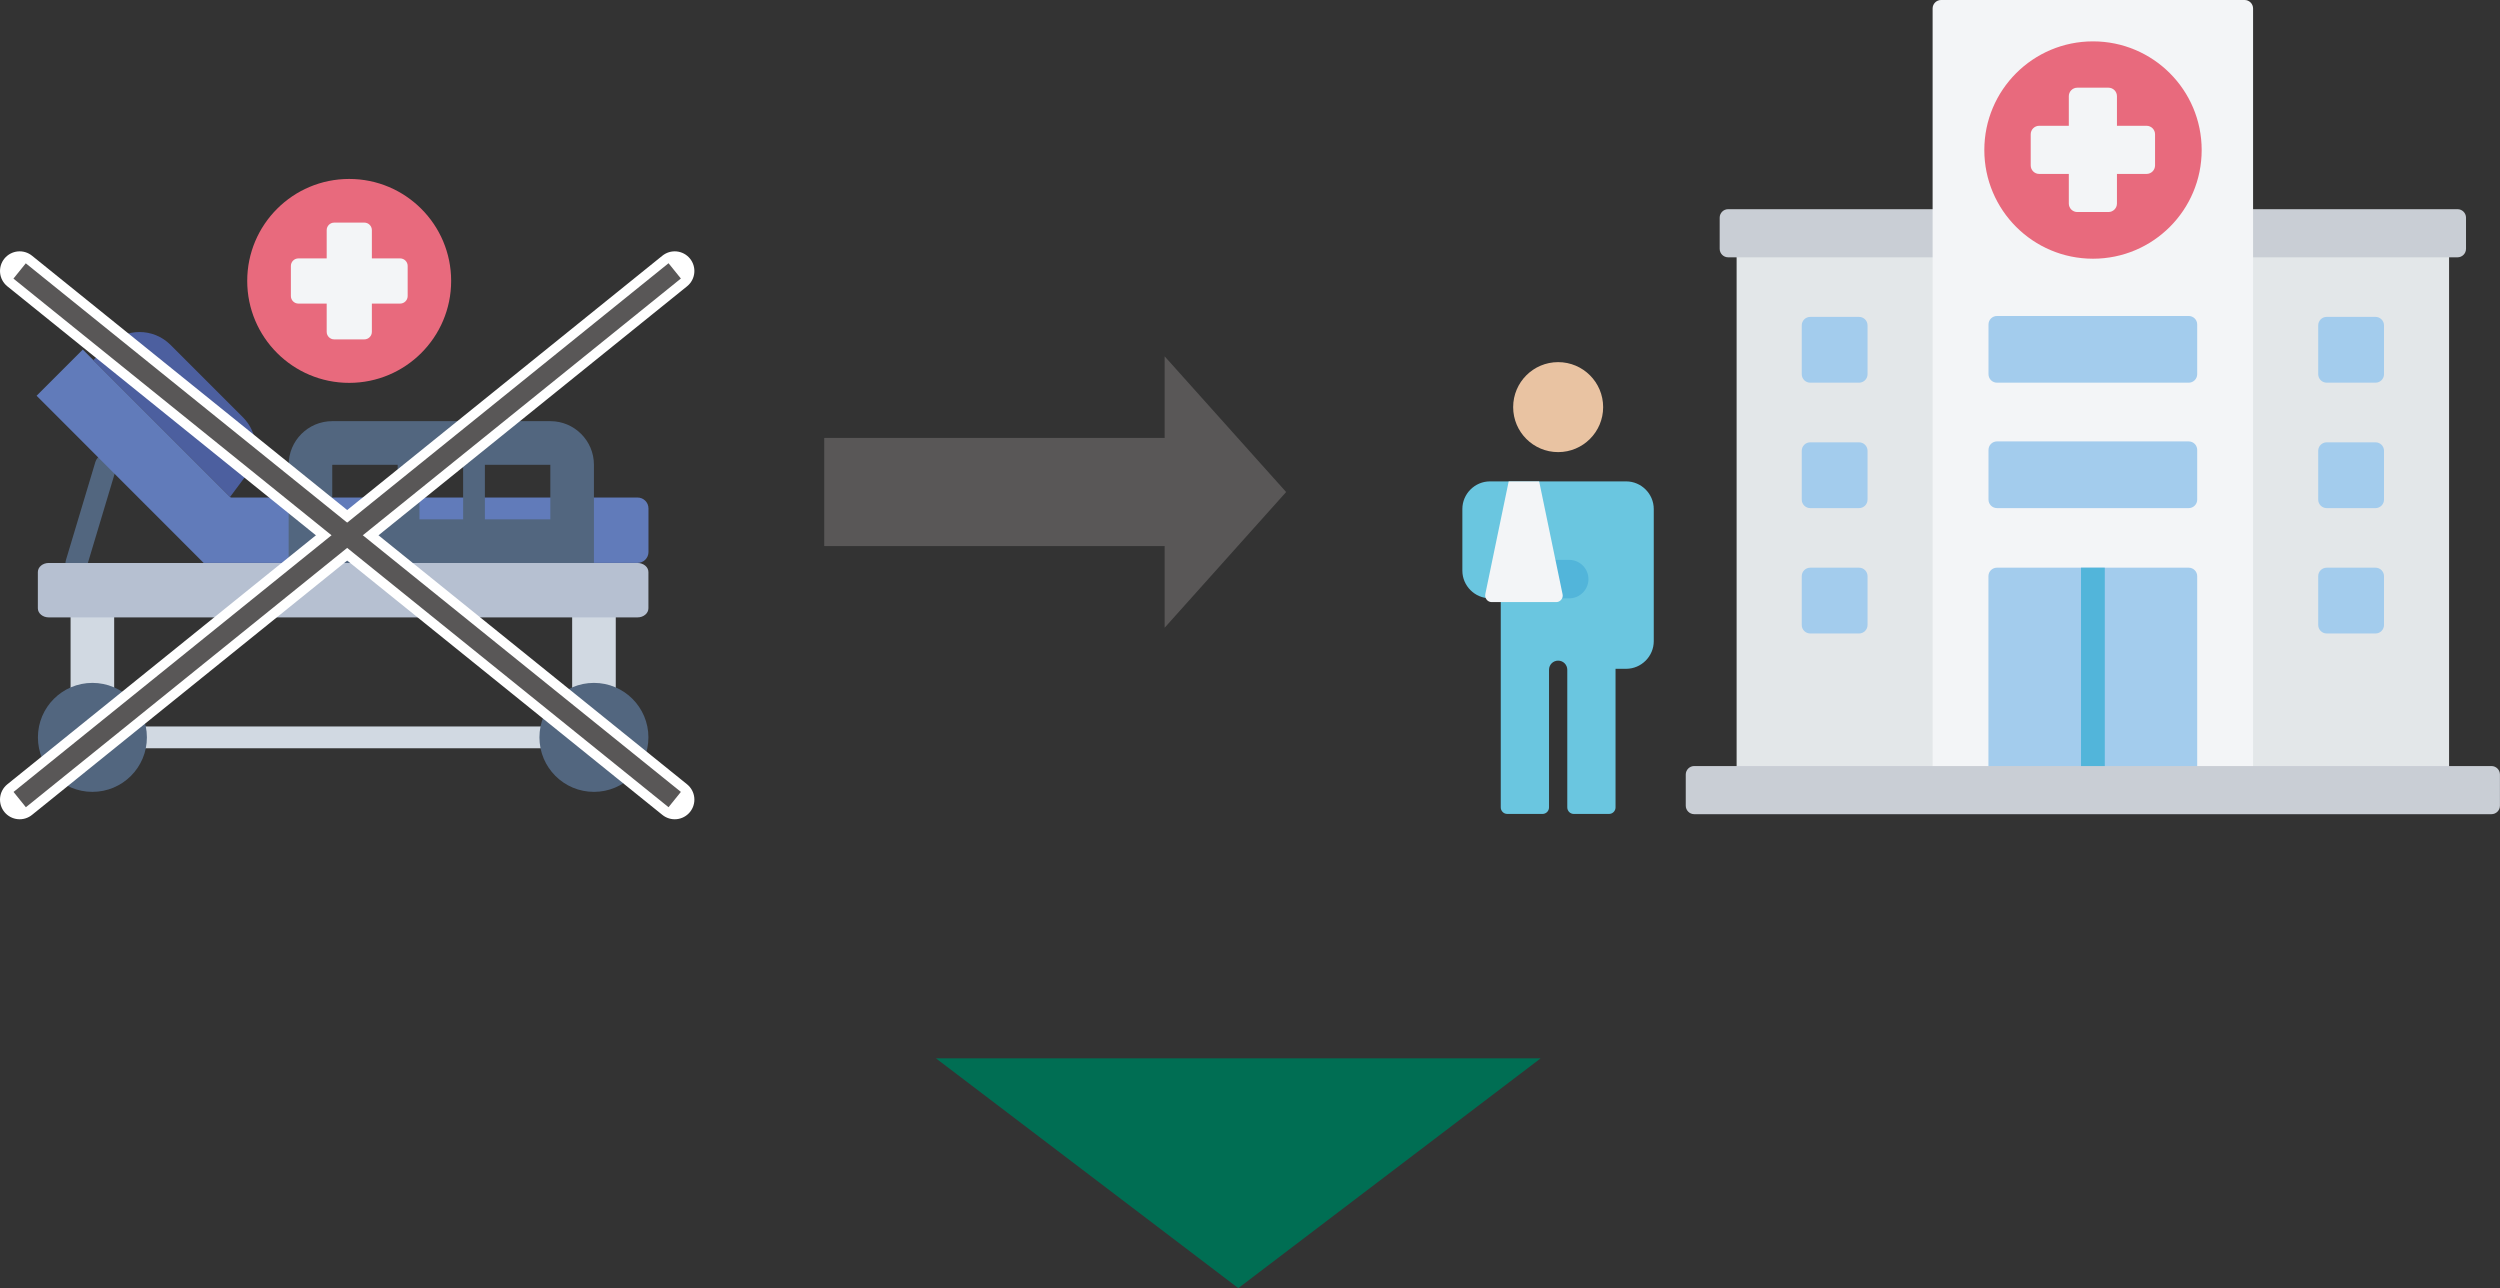 <?xml version="1.0" encoding="UTF-8"?><svg id="_レイヤー_2" xmlns="http://www.w3.org/2000/svg" viewBox="0 0 413.39 213" width="413.39" height="213"><rect x="0" y="0" width="413.39" height="213" fill="#333333" stroke="none"/><defs><style>.cls-1{fill:#e3e7e9;}.cls-1,.cls-2,.cls-3,.cls-4,.cls-5,.cls-6,.cls-7,.cls-8,.cls-9,.cls-10,.cls-11,.cls-12,.cls-13,.cls-14,.cls-15{stroke-width:0px;}.cls-1,.cls-3,.cls-6,.cls-7,.cls-8,.cls-13,.cls-14{fill-rule:evenodd;}.cls-2{fill:#e86a7d;}.cls-3{fill:#006e53;}.cls-4{fill:#595757;}.cls-5{fill:#e9c3a2;}.cls-6{fill:#6ac6e0;}.cls-7{fill:#f3f5f7;}.cls-8{fill:#52b5da;}.cls-9{fill:#d1d9e2;}.cls-10{fill:#4c5f9f;}.cls-11{fill:#b6c0d1;}.cls-12{fill:#52667f;}.cls-13{fill:#a3cced;}.cls-16{fill:none;stroke:#fff;stroke-linecap:round;stroke-linejoin:round;stroke-width:6.5px;}.cls-14{fill:#c9ced5;}.cls-15{fill:#617bba;}</style></defs><g id="_レイヤー_1-2"><polygon class="cls-4" points="212.67 81.36 192.58 58.92 192.58 72.42 136.29 72.42 136.29 90.3 192.58 90.3 192.58 103.8 212.67 81.36"/><path class="cls-1" d="M322.37,39.75v89.28h-35.21V39.75h35.21ZM404.97,39.75v89.28h-35.21V39.75h35.21Z"/><path class="cls-14" d="M285.76,34.59h120.61c.77,0,1.4.63,1.4,1.4v5.16c0,.77-.63,1.4-1.4,1.4h-120.61c-.77,0-1.4-.63-1.4-1.4v-5.16c0-.77.63-1.4,1.4-1.4Z"/><path class="cls-13" d="M384.73,93.87h8.08c.77,0,1.4.63,1.4,1.4v8.08c0,.77-.63,1.4-1.4,1.4h-8.08c-.77,0-1.4-.63-1.4-1.4v-8.08c0-.77.63-1.4,1.4-1.4ZM384.73,73.14h8.08c.77,0,1.4.63,1.4,1.4v8.08c0,.77-.63,1.4-1.4,1.4h-8.08c-.77,0-1.4-.63-1.4-1.4v-8.08c0-.77.63-1.4,1.4-1.4ZM384.73,52.4h8.08c.77,0,1.4.63,1.4,1.4v8.08c0,.77-.63,1.4-1.4,1.4h-8.08c-.77,0-1.4-.63-1.4-1.4v-8.08c0-.77.63-1.4,1.4-1.4Z"/><path class="cls-13" d="M299.33,93.87h8.08c.77,0,1.4.63,1.4,1.4v8.08c0,.77-.63,1.4-1.4,1.4h-8.08c-.77,0-1.4-.63-1.4-1.4v-8.08c0-.77.63-1.4,1.4-1.4ZM299.33,73.14h8.08c.77,0,1.4.63,1.4,1.4v8.08c0,.77-.63,1.4-1.4,1.4h-8.08c-.77,0-1.4-.63-1.4-1.4v-8.08c0-.77.63-1.4,1.4-1.4ZM299.33,52.4h8.08c.77,0,1.4.63,1.4,1.4v8.08c0,.77-.63,1.4-1.4,1.4h-8.08c-.77,0-1.4-.63-1.4-1.4v-8.08c0-.77.63-1.4,1.4-1.4Z"/><path class="cls-7" d="M320.97,0h50.19c.77,0,1.4.63,1.4,1.4v126.22c0,.77-.63,1.4-1.4,1.4h-50.19c-.77,0-1.4-.63-1.4-1.4V1.4c0-.77.63-1.4,1.4-1.4Z"/><path class="cls-13" d="M330.21,52.25h31.71c.77,0,1.4.63,1.4,1.4v8.23c0,.77-.63,1.4-1.4,1.4h-31.71c-.77,0-1.4-.63-1.4-1.4v-8.23c0-.77.63-1.4,1.4-1.4h0Z"/><path class="cls-13" d="M330.21,93.87h31.71c.77,0,1.4.63,1.4,1.4v33.75h-34.52v-33.75c0-.77.63-1.4,1.4-1.4h0Z"/><path class="cls-8" d="M344.11,93.87h3.93v35.16h-3.93v-35.16Z"/><path class="cls-13" d="M330.21,72.99h31.71c.77,0,1.4.63,1.4,1.4v8.23c0,.77-.63,1.4-1.4,1.4h-31.71c-.77,0-1.4-.63-1.4-1.4v-8.23c0-.77.63-1.4,1.4-1.4h0Z"/><path class="cls-14" d="M280.15,126.67h131.83c.77,0,1.4.63,1.4,1.4v5.16c0,.77-.63,1.4-1.4,1.4h-131.83c-.77,0-1.4-.63-1.4-1.4v-5.16c0-.77.63-1.4,1.4-1.4Z"/><circle class="cls-2" cx="346.09" cy="24.81" r="17.97"/><path class="cls-7" d="M343.49,14.5h5.16c.77,0,1.4.63,1.4,1.4v4.9h4.9c.77,0,1.4.63,1.4,1.4v5.16c0,.77-.63,1.4-1.4,1.4h-4.9v4.9c0,.77-.63,1.4-1.4,1.4h-5.16c-.77,0-1.4-.63-1.4-1.4v-4.9h-4.9c-.77,0-1.4-.63-1.4-1.4v-5.16c0-.77.63-1.4,1.4-1.4h4.9v-4.9c0-.77.63-1.4,1.4-1.4Z"/><path class="cls-6" d="M267.14,110.6v22.91c0,.59-.48,1.08-1.08,1.08h-5.82c-.59,0-1.08-.48-1.08-1.08v-22.76c0-.83-.67-1.51-1.51-1.51s-1.51.67-1.51,1.51v22.76c0,.59-.48,1.08-1.08,1.08h-5.82c-.59,0-1.08-.48-1.08-1.08v-34.58h-1.78c-2.51,0-4.57-2.06-4.57-4.57v-10.19c0-2.51,2.06-4.57,4.57-4.57h22.51c2.51,0,4.57,2.06,4.57,4.57v21.85c0,2.51-2.06,4.57-4.57,4.57h-1.78Z"/><circle class="cls-5" cx="257.65" cy="67.32" r="7.44"/><path class="cls-8" d="M252.59,92.58l.19,6.36h6.7c1.75,0,3.18-1.43,3.18-3.18s-1.43-3.18-3.18-3.18h-6.89Z"/><path class="cls-7" d="M245.6,98.26l3.87-18.66h5.04l3.87,18.66c.07.33,0,.64-.22.9-.21.26-.5.4-.83.4h-10.67c-.33,0-.62-.14-.83-.4-.21-.26-.29-.57-.22-.9Z"/><circle class="cls-2" cx="57.74" cy="46.45" r="16.86"/><path class="cls-7" d="M55.26,36.81h4.99c.68,0,1.24.56,1.24,1.24v4.68h4.68c.68,0,1.24.56,1.24,1.24v4.99c0,.68-.56,1.24-1.24,1.24h-4.68v4.68c0,.68-.56,1.24-1.24,1.24h-4.99c-.68,0-1.24-.56-1.24-1.24v-4.68h-4.68c-.68,0-1.24-.56-1.24-1.24v-4.99c0-.68.56-1.24,1.24-1.24h4.68v-4.68c0-.68.56-1.24,1.24-1.24h0Z"/><path class="cls-12" d="M12.63,94.94c-.18,0-.34-.02-.52-.07-.96-.29-1.5-1.3-1.21-2.25l4.87-16.23c.29-.96,1.3-1.5,2.25-1.21s1.5,1.3,1.21,2.25l-4.87,16.23c-.23.78-.96,1.28-1.73,1.28Z"/><path class="cls-9" d="M11.67,100.29h7.21v16.23h-7.21v-16.23Z"/><path class="cls-9" d="M94.61,100.29h7.21v16.23h-7.21v-16.23Z"/><path class="cls-15" d="M105.42,93.08H33.67l-27.62-27.64,7.64-7.64,24.47,24.47h67.27c.99,0,1.8.81,1.8,1.8v7.21c0,.99-.81,1.8-1.8,1.8Z"/><path class="cls-12" d="M91,69.64h-36.06c-3.98,0-7.21,3.23-7.21,7.21v18.12h50.48v-18.12c0-3.98-3.23-7.21-7.21-7.21ZM91,85.87h-36.06v-9.01h36.06v9.01Z"/><path class="cls-11" d="M105.42,102.09H8.06c-.99,0-1.8-.67-1.8-1.5v-6c0-.83.81-1.5,1.8-1.5h97.36c.99,0,1.8.67,1.8,1.5v6c0,.83-.81,1.5-1.8,1.5Z"/><path class="cls-10" d="M38.03,82.14l-22.59-22.59,2.54-2.54c2.81-2.81,7.37-2.81,10.2,0l11.99,11.99c2.54,2.54,2.83,6.56.67,9.43l-2.79,3.73-.02-.02Z"/><path class="cls-12" d="M67.56,87.67c-.99,0-1.8-.81-1.8-1.8v-9.01c0-.99.81-1.8,1.8-1.8s1.8.81,1.8,1.8v9.01c0,.99-.81,1.8-1.8,1.8Z"/><path class="cls-12" d="M78.38,87.67c-.99,0-1.8-.81-1.8-1.8v-9.01c0-.99.81-1.8,1.8-1.8s1.8.81,1.8,1.8v9.01c0,.99-.81,1.8-1.8,1.8Z"/><path class="cls-9" d="M92.61,123.73H20.88c-1.1,0-2-.81-2-1.8s.88-1.8,2-1.8h71.72c1.1,0,2,.81,2,1.8s-.88,1.8-2,1.8Z"/><circle class="cls-12" cx="15.28" cy="121.93" r="9.01"/><circle class="cls-12" cx="98.21" cy="121.93" r="9.01"/><line class="cls-16" x1="111.57" y1="44.81" x2="3.25" y2="132.22"/><line class="cls-16" x1="3.25" y1="44.81" x2="111.57" y2="132.22"/><rect class="cls-4" x="-12.18" y="86.89" width="139.19" height="3.25" transform="translate(-42.86 55.69) rotate(-38.91)"/><rect class="cls-4" x="55.78" y="18.92" width="3.25" height="139.19" transform="translate(-47.53 77.6) rotate(-51.1)"/><polygon class="cls-3" points="204.76 213 154.76 175 254.76 175 204.76 213"/></g></svg>